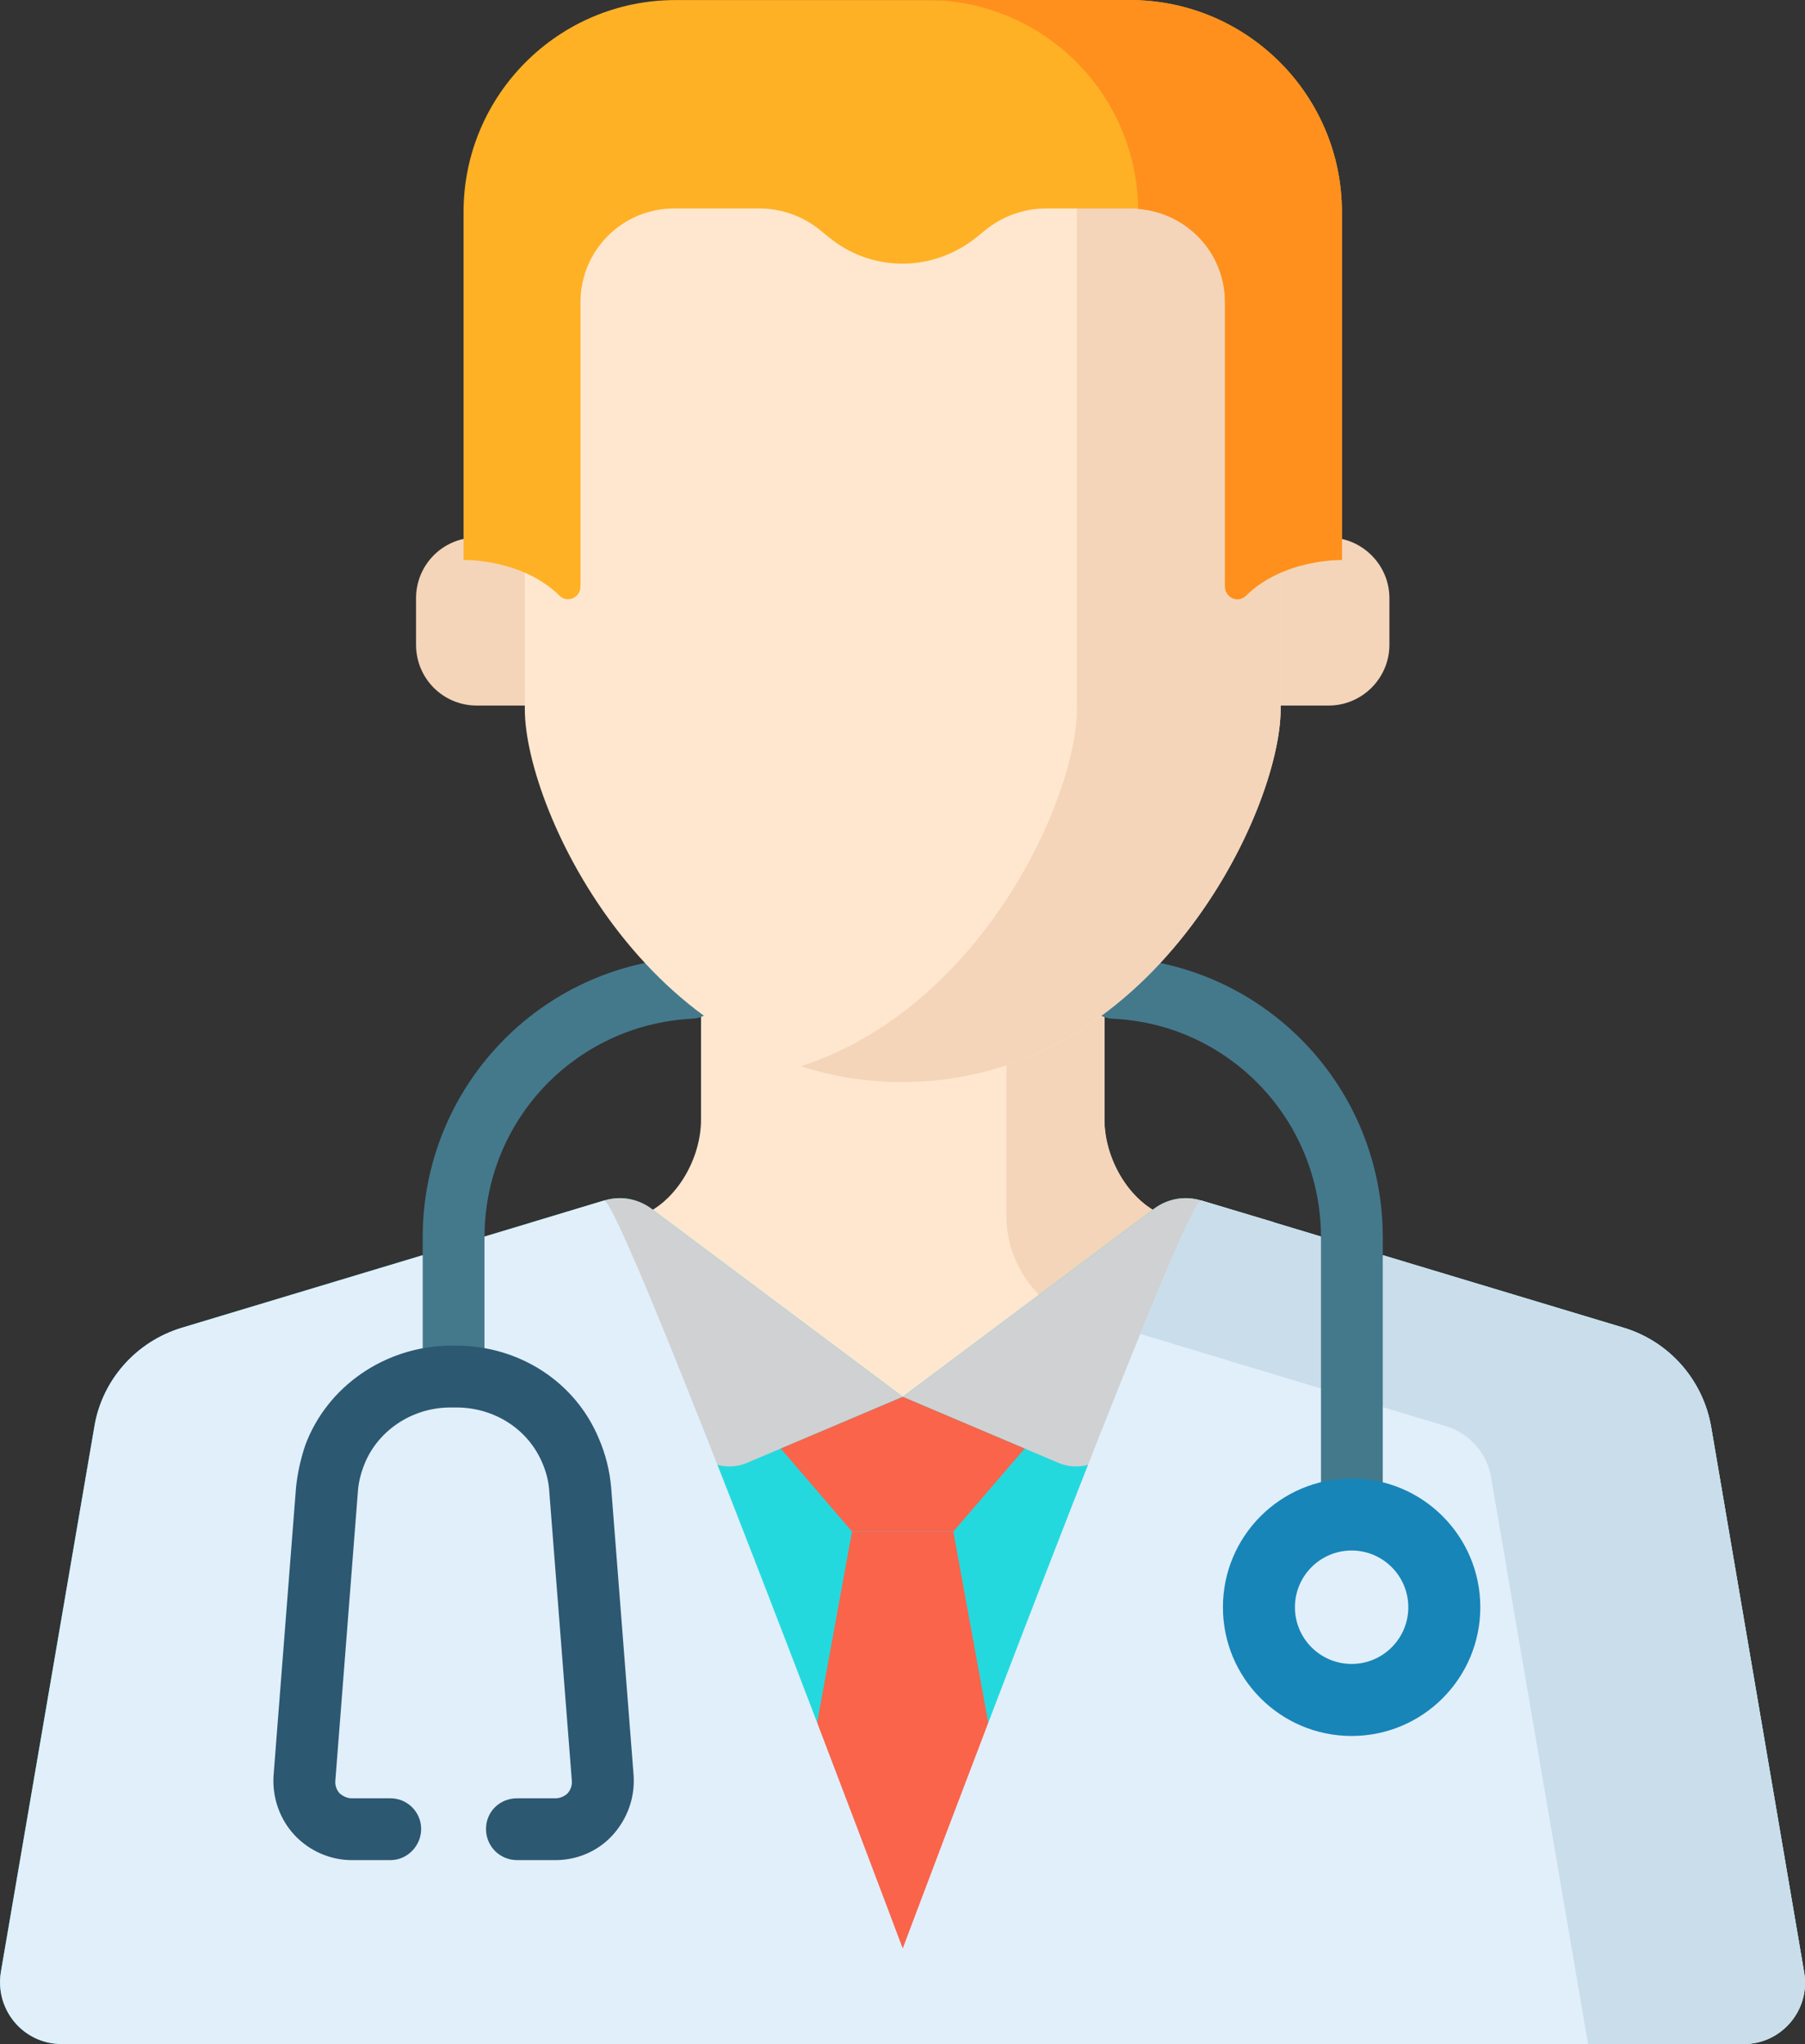<?xml version="1.0" encoding="utf-8"?>
<svg viewBox="567.824 -4307.516 35.345 40.011" xmlns="http://www.w3.org/2000/svg">
  <rect x="567.824" y="-4307.516" width="35.345" height="40.011" fill="#333333" stroke="none"/>
  <g transform="matrix(1, 0, 0, 1, -429.509, -7.535)">
    <path d="m1017.79,-4271.81l4.25,-3.99l-1.68,-0.32c-0.82,-0.16 -1.4,-1.11 -1.4,-1.94l0,-3.7l-3.95,0l0,0l-3.95,0l0,3.7c0,0.83 -0.58,1.78 -1.4,1.94l-1.68,0.32l4.24,3.99c1.57,1.47 4.01,1.47 5.57,0z" fill="#FFE7CF"/>
    <path d="m1017.04,-4281.76l0,5.61c0,0.84 0.59,1.78 1.4,1.94l1.46,0.42l2.14,-2.01l-1.68,-0.32c-0.82,-0.16 -1.4,-1.11 -1.4,-1.94l0,-3.7l-1.92,0l0,0z" fill="#F4D5BA"/>
    <path d="m1019.93,-4276.32l-4.92,3.68l-4.92,-3.68c-0.27,-0.2 -0.61,-0.26 -0.93,-0.16l-8.27,2.49c-0.89,0.27 -1.56,1.02 -1.71,1.94l-1.83,10.67c-0.12,0.74 0.44,1.41 1.19,1.41l32.94,0c0.74,0 1.31,-0.67 1.18,-1.41l-1.82,-10.67c-0.16,-0.92 -0.82,-1.67 -1.71,-1.94l-8.27,-2.49c-0.32,-0.1 -0.66,-0.04 -0.93,0.16z" fill="#24D9DE"/>
    <g>
      <path d="m1009.16,-4276.48l-1.42,0.43l3.14,4.39c0.25,0.35 0.7,0.48 1.09,0.31l3.04,-1.29l0,0l-4.92,-3.68c-0.27,-0.2 -0.61,-0.26 -0.93,-0.16z" fill="#D0D1D2"/>
      <path d="m1018.05,-4271.35c0.39,0.17 0.84,0.04 1.09,-0.31l3.14,-4.39l-0.01,-0.01l-1.41,-0.42c-0.32,-0.1 -0.66,-0.04 -0.93,0.16l-4.92,3.68l0,0l0,0l3.04,1.29z" fill="#D0D1D2"/>
    </g>
    <g>
      <polygon fill="#F9644B" points="1015.01,-4272.638 1012.621,-4271.626 1014.017,-4270.002 1016.001,-4270.002     1017.398,-4271.626   "/>
      <polygon fill="#F9644B" points="1016.001,-4270.002 1015.01,-4270.002 1014.017,-4270.002 1012.187,-4259.973     1017.832,-4259.973   "/>
    </g>
    <path d="m1015.01,-4261.84c0,0 -5.53,-14.74 -5.85,-14.64l-8.27,2.49c-0.89,0.27 -1.56,1.02 -1.71,1.94l-1.83,10.67c-0.12,0.74 0.44,1.41 1.19,1.41l32.94,0c0.74,0 1.31,-0.67 1.18,-1.41l-1.82,-10.67c-0.16,-0.92 -0.82,-1.67 -1.71,-1.94l-8.27,-2.49c-0.32,-0.1 -5.85,14.64 -5.85,14.64z" fill="#E1EFFB"/>
    <path d="m1032.66,-4261.38l-1.82,-10.67c-0.16,-0.92 -0.82,-1.67 -1.71,-1.94l-8.27,-2.49c-0.09,-0.03 -0.56,1.04 -1.2,2.61l6,1.81c0.45,0.14 0.79,0.52 0.87,0.99l1.9,11.1l3.05,0c0.74,0 1.31,-0.67 1.18,-1.41z" fill="#CADDEA"/>
    <g>
      <path d="m1023.81,-4268.31c-0.34,0 -0.61,-0.27 -0.61,-0.6l0,-6.85c0,-2.29 -1.79,-4.17 -4.07,-4.28c-0.33,-0.01 -0.59,-0.3 -0.58,-0.63s0.3,-0.59 0.64,-0.57c2.92,0.14 5.22,2.54 5.22,5.48l0,6.85c0,0.33 -0.27,0.6 -0.6,0.6z" fill="#44798C"/>
      <path d="m1006.21,-4272.77c-0.33,0 -0.6,-0.28 -0.6,-0.61l0,-2.38c0,-2.93 2.29,-5.34 5.21,-5.48c0.33,-0.02 0.61,0.24 0.63,0.57c0.02,0.33 -0.24,0.62 -0.57,0.63c-2.28,0.12 -4.06,1.99 -4.06,4.28l0,2.38c0,0.33 -0.27,0.61 -0.61,0.61z" fill="#44798C"/>
    </g>
    <circle cx="1023.8" cy="-4268.52" fill="#1785B8" r="2.52"/>
    <circle cx="1023.8" cy="-4268.52" fill="#E1EFFB" r="1.11"/>
    <path d="m1008.21,-4263.57l-0.75,0c-0.34,0 -0.61,-0.27 -0.61,-0.61s0.27,-0.6 0.61,-0.6l0.75,0c0.09,0 0.18,-0.04 0.24,-0.1c0.06,-0.07 0.09,-0.16 0.08,-0.25l-0.44,-5.64c-0.01,-0.2 -0.06,-0.4 -0.14,-0.58c-0.28,-0.66 -0.94,-1.08 -1.68,-1.08c-0.01,0 -0.01,0 -0.02,0l-0.1,0c-0.76,0 -1.45,0.47 -1.7,1.16c-0.06,0.16 -0.1,0.33 -0.11,0.5l-0.44,5.64c-0.01,0.09 0.02,0.18 0.08,0.25c0.07,0.06 0.15,0.1 0.24,0.1l0.76,0c0.33,0 0.6,0.27 0.6,0.6s-0.27,0.61 -0.6,0.61l-0.76,0c-0.42,0 -0.83,-0.18 -1.12,-0.49s-0.44,-0.74 -0.41,-1.17l0.44,-5.64c0.03,-0.28 0.09,-0.55 0.18,-0.82c0.43,-1.16 1.57,-1.94 2.84,-1.95l0.09,0c0.01,0 0.02,0 0.03,0c1.23,0 2.33,0.71 2.79,1.82c0.13,0.3 0.21,0.62 0.24,0.95l0.44,5.64c0.03,0.43 -0.12,0.85 -0.41,1.17s-0.7,0.49 -1.12,0.49z" fill="#2C5871"/>
    <g>
      <path d="m1008.05,-4287.2l0,-2.26l-1.38,0c-0.66,0 -1.19,0.53 -1.19,1.19l0,0.91c0,0.66 0.53,1.19 1.19,1.19l1.38,0l0,-1.03z" fill="#F4D5BA"/>
      <path d="m1023.35,-4289.46l-1.38,0l0,2.26l0,1.03l1.38,0c0.65,0 1.19,-0.53 1.19,-1.19l0,-0.91c0,-0.66 -0.54,-1.19 -1.19,-1.19z" fill="#F4D5BA"/>
    </g>
    <path d="m1020.07,-4297.15c-1.19,-1.02 -2.86,-0.96 -5.06,-0.98c-2.21,0.02 -3.88,-0.04 -5.06,0.98c-1.52,1.3 -2.34,3.24 -2.34,5.24l0,5.81c0,2 2.51,7.3 7.4,7.3c4.88,0 7.4,-5.3 7.4,-7.3l0,-5.81c0,-2 -0.82,-3.94 -2.34,-5.24z" fill="#FFE7CF"/>
    <path d="m1020.07,-4297.15c-0.47,-0.41 -1.02,-0.64 -1.65,-0.78c0,0 0,0.01 0,0.01l0,11.82c0,1.71 -1.83,5.82 -5.4,6.99c0.61,0.2 1.27,0.31 1.99,0.31c4.88,0 7.4,-5.3 7.4,-7.3l0,-5.81c0,-2 -0.82,-3.94 -2.34,-5.24z" fill="#F4D5BA"/>
    <path d="m1019.46,-4299.98l-4.45,0l-4.45,0c-2.29,0 -4.15,1.86 -4.15,4.15l0,6.81c0,0 1.14,-0.03 1.88,0.7c0.15,0.15 0.41,0.04 0.41,-0.18l0,-5.57c0,-1.01 0.82,-1.83 1.83,-1.83l1.67,0c0.44,0 0.86,0.15 1.2,0.43l0.16,0.13c0.41,0.34 0.92,0.52 1.45,0.52c0.53,0 1.04,-0.19 1.45,-0.52l0.16,-0.13c0.34,-0.28 0.76,-0.43 1.2,-0.43l1.67,0c1.01,0 1.83,0.82 1.83,1.83l0,5.57c0,0.22 0.26,0.33 0.41,0.18c0.74,-0.73 1.88,-0.7 1.88,-0.7l0,-6.81c0,-2.29 -1.86,-4.15 -4.15,-4.15z" fill="#FFB125"/>
    <path d="m1019.46,-4299.98l-3.98,0c2.27,0 4.11,1.82 4.14,4.09c0.95,0.07 1.7,0.86 1.7,1.82l0,5.57c0,0.22 0.26,0.33 0.41,0.18c0.74,-0.73 1.88,-0.7 1.88,-0.7l0,-6.81c0,-2.29 -1.86,-4.15 -4.15,-4.15z" fill="#FF901D"/>
  </g>
</svg>